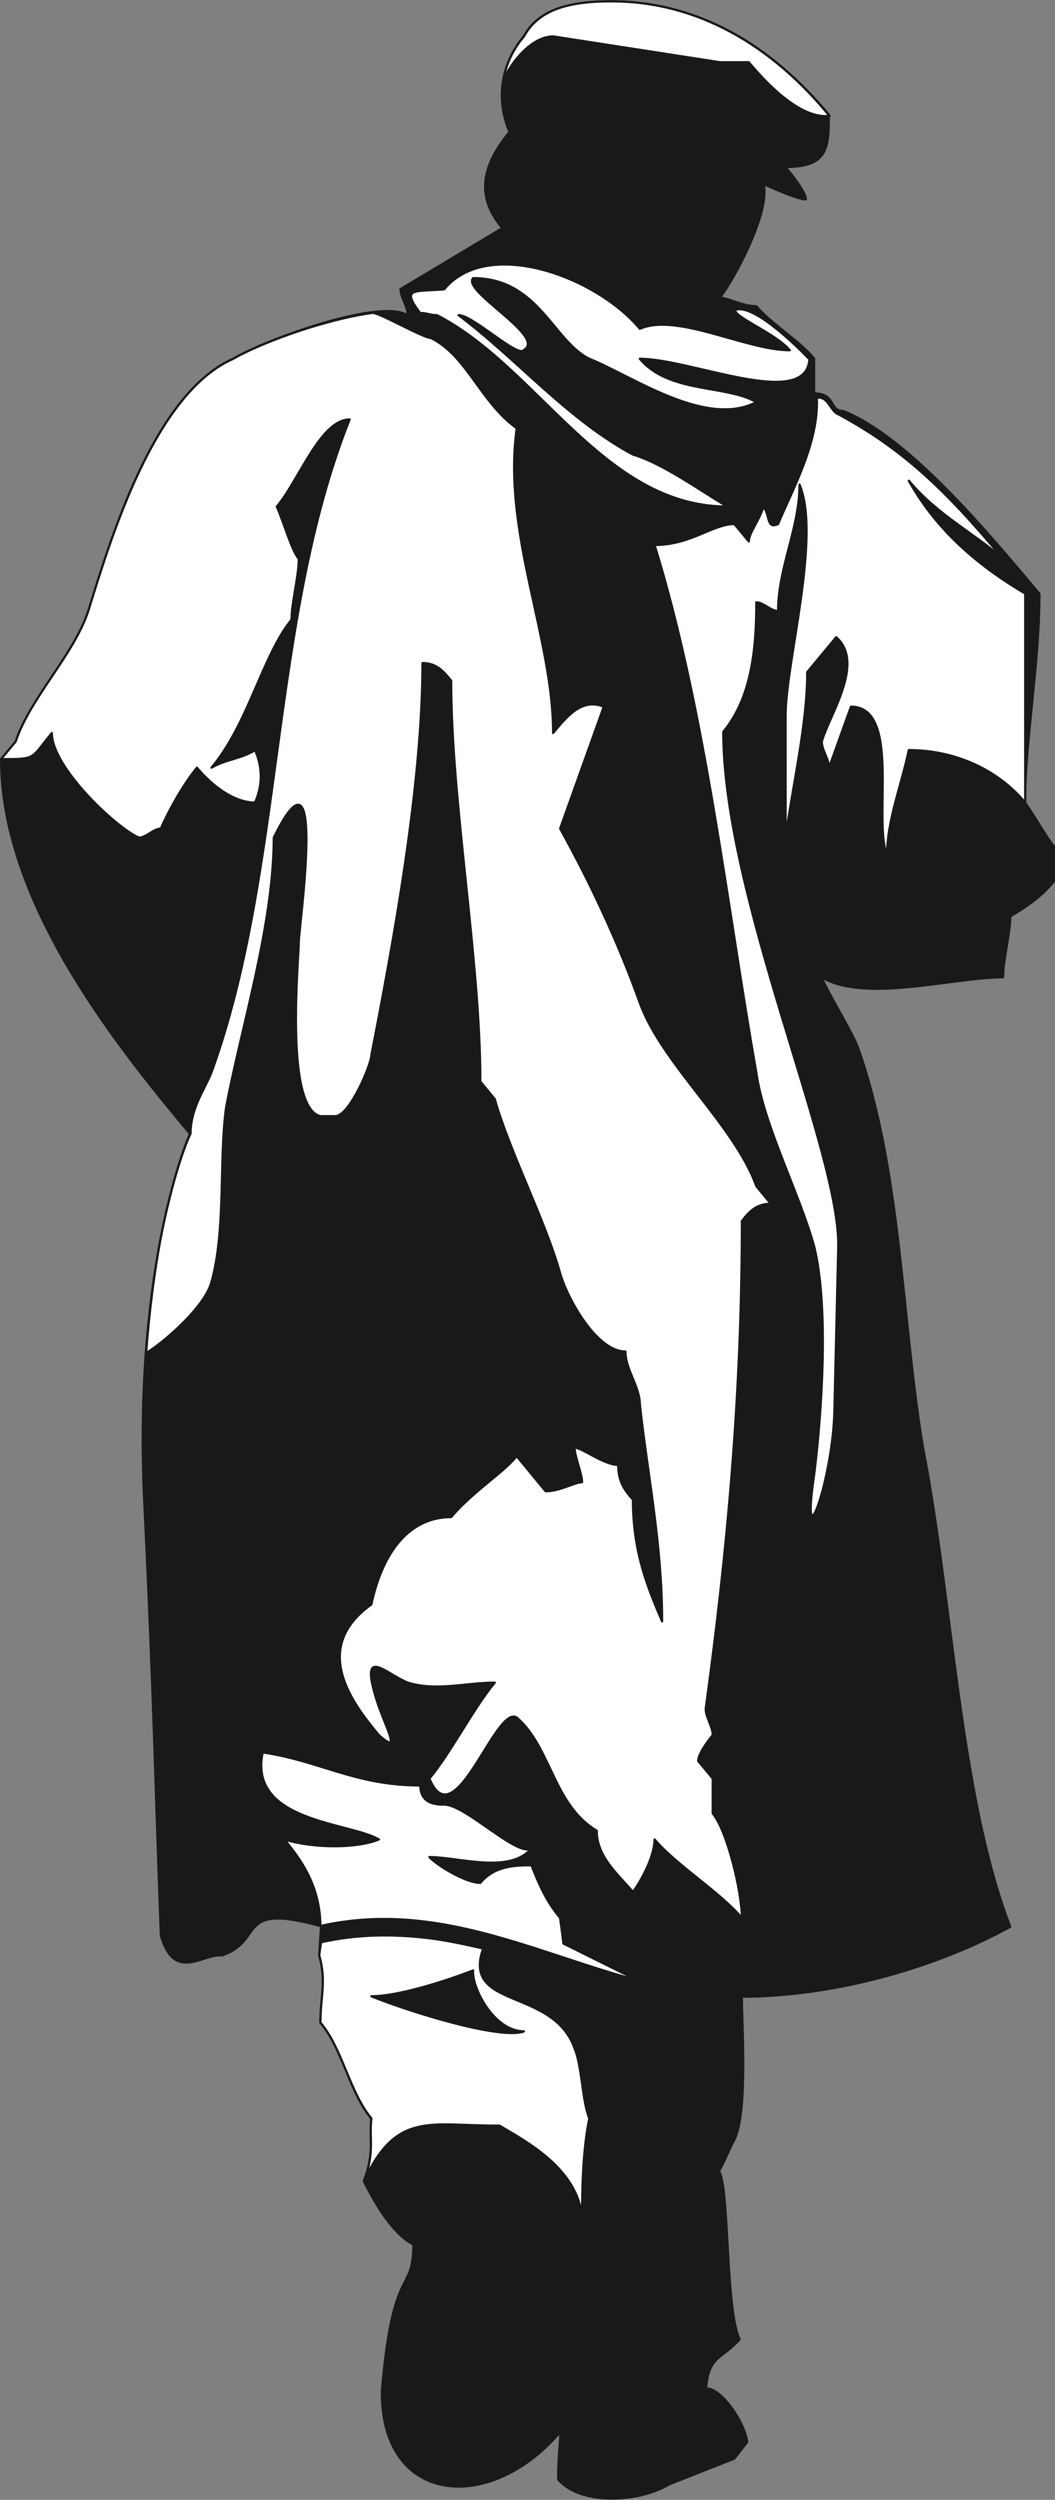 <svg xmlns="http://www.w3.org/2000/svg" xml:space="preserve" width="392.239" height="929.083" fill-rule="evenodd" stroke-linejoin="round" stroke-width="28.222" preserveAspectRatio="xMidYMid" version="1.2" viewBox="0 0 10378 24582"><rect x="0" y="0" width="10378" height="24582" fill="#808080" stroke="none"/><defs class="ClipPathGroup"><clipPath id="a" clipPathUnits="userSpaceOnUse"><path d="M0 0h10378v24582H0z"/></clipPath></defs><g class="SlideGroup"><g class="Slide" clip-path="url(#a)"><g class="Page"><g class="com.sun.star.drawing.ClosedBezierShape"><path fill="none" d="M0 2h10380v24580H0z" class="BoundingBox"/><path fill="#1B1918" d="M6013 13c855 0 1572 431 2141 1115 0 332-10 515-427 515 0 0 201 229 201 318-74 0-247-74-417-150 74 259-287 942-429 1115 74 0 216 84 358 84 145 172 429 343 569 515v343c218 0 145 173 287 173 643 256 1427 1199 1930 1798 0 686-142 1456-142 2055 69 86 214 346 285 429v343c-143 173-285 257-430 346 0 167-71 426-71 599-500 0-1356 254-1785 0 71 168 287 511 355 683 429 1199 429 2656 643 3944 287 1455 361 3426 858 4709-784 431-1785 688-2641 688 0 254 63 1168-79 1417-43 77-84 191-147 300 104 119 63 1369 205 1651-172 198-307 158-330 485 132-20 379 318 404 526l-127 163-643 254c-284 172-855 215-1089-46-10-122 20-386 20-470-704 825-1774 709-1756-412 109-1264 307-932 310-1432-196-97-366-381-488-622 109-287 51-414 74-615-214-257-282-688-501-945 0-254 61-404-12-660l18-287c-851-237-541 142-973 287-196-18-465 266-602-193-54-1418-71-2370-163-4252-109-2197 376-3481 450-3634C1081 10211 10 8839 10 7467l144-172c143-427 572-854 714-1283 213-688 643-2144 1430-2487 285-172 1428-599 1712-426 0-89-71-173-71-257l1001-599c-206-244-267-539 71-945-145-343-71-686 142-943 143-256 430-342 860-342Z"/><path fill="none" stroke="#1B1918" stroke-linecap="round" stroke-width="20" d="M6013 13c855 0 1572 431 2141 1115 0 332-10 515-427 515 0 0 201 229 201 318-74 0-247-74-417-150 74 259-287 942-429 1115 74 0 216 84 358 84 145 172 429 343 569 515v343c218 0 145 173 287 173 643 256 1427 1199 1930 1798 0 686-142 1456-142 2055 69 86 214 346 285 429v343c-143 173-285 257-430 346 0 167-71 426-71 599-500 0-1356 254-1785 0 71 168 287 511 355 683 429 1199 429 2656 643 3944 287 1455 361 3426 858 4709-784 431-1785 688-2641 688 0 254 63 1168-79 1417-43 77-84 191-147 300 104 119 63 1369 205 1651-172 198-307 158-330 485 132-20 379 318 404 526l-127 163-643 254c-284 172-855 215-1089-46-10-122 20-386 20-470-704 825-1774 709-1756-412 109-1264 307-932 310-1432-196-97-366-381-488-622 109-287 51-414 74-615-214-257-282-688-501-945 0-254 61-404-12-660l18-287c-851-237-541 142-973 287-196-18-465 266-602-193-54-1418-71-2370-163-4252-109-2197 376-3481 450-3634C1081 10211 10 8839 10 7467l144-172c143-427 572-854 714-1283 213-688 643-2144 1430-2487 285-172 1428-599 1712-426 0-89-71-173-71-257l1001-599c-206-244-267-539 71-945-145-343-71-686 142-943 143-256 430-342 860-342Z"/></g><g class="com.sun.star.drawing.ClosedBezierShape"><path fill="none" d="M-1 2h10098v21868H-1z" class="BoundingBox"/><path fill="#FFF" d="M3582 21446c106-290 48-411 71-615-214-256-285-688-501-942 0-259 61-406-12-663l18-127c373-84 734-81 1079-38 175 23 348 61 516 99-214 602 688 381 899 983 74 173 74 516 145 688-71 343-71 773-71 1027 0-516-557-803-813-956-668 6-1011-154-1331 544Zm0 0Zm71-1816c287 0 785-170 1001-254-16 160 200 599 500 599-213 84-1072-172-1501-345Zm0 0ZM6439 5359c503 1626 714 3564 1001 5187 71 517 430 1200 570 1715 145 602 74 1629 0 2231-140 942 183 63 198-618l38-1615c18-932-1131-3438-1131-5063 287-346 325-846 325-1273 71 0 143 86 214 86 0-426 211-817 211-1244 214 515-137 1752-137 2271v1201c69-518 213-1115 213-1628l285-343c287 254-71 770-142 1026 0 84 71 173 71 257l216-600c497 0 213 1118 355 1461 0-343 142-691 214-1034 429 0 858 173 1145 516V5837c-429-254-858-595-1145-1110 287 343 645 515 927 769-569-685-1001-1094-1644-1435-63-51-86-165-188-150 21 437-238 900-381 1242-115 51-76-76-143-172-48 150-145 261-145 343l-142-171c-213 0-427 206-785 206Zm0 0Zm-4565 5790c2-255 137-430 206-603 717-1971 575-4453 1359-6421-287 0-500 602-716 856 74 172 145 429 216 515 0 173-71 427-71 597-284 346-428 1029-788 1456 144-84 287-84 429-173 75 173 75 343 0 516-214 0-429-173-572-343-139 170-282 429-355 599-71 0-145 89-214 89-216-89-858-688-858-1029-213 257-145 257-500 257l144-173c143-429 572-853 714-1283 213-685 643-2138 1427-2481 145-87 504-239 863-340 177-51 358-92 508-112 68 0 495 246 569 246 355 170 490 633 848 889-142 1031 358 2055 358 2997 142-172 285-345 498-259l-429 1199c287 516 571 1118 784 1715 219 602 930 1200 1146 1801l143 173c-143 0-217 81-285 170 0 1712-145 3254-356 4796 0 86 69 173 69 259 0 0-143 170-143 254l143 173v343c142 170 287 772 287 1028-216-256-643-518-859-772 0 173-145 427-213 516-145-173-356-343-356-602-429-257-447-821-787-1113-208-132-610 1202-859 600 214-257 430-686 643-943-287 0-569 87-856 0-216-86-480-381-305 176 87 269 252 546 21 340-265-318-674-856-74-1285 112-521 376-859 785-859 216-254 503-426 645-599l284 345c143 0 285-89 359-89 0-83-74-256-74-340 74 0 287 170 429 170 0 170 71 259 145 341 0 515 142 858 287 1198 0-767-145-1452-219-2136 0-172-142-343-142-518-282 0-569-516-642-770-143-513-498-1198-643-1712l-142-173c0-1199-287-2743-287-3942-69-84-140-173-282-173 0 1199-287 2746-503 3856 0 89-214 600-356 600h-145c-355-85-213-1540-213-1710 0-150 282-2108-246-1029 0 856-326 1885-469 2654-71 514 0 1200-144 1716-69 256-498 615-643 698 33-437 84-805 140-1110 117-609 256-970 297-1046Zm0 0Zm1278 7790c755-170 1436 3 2104 216 332 107 680 229 1018 320l-731-363-33-252c-143-172-214-345-282-518-145 0-361 0-503 173-145 0-427-173-501-254 287 0 788 170 1004-84-145 84-648-432-859-432-198 5-234-99-234-188-645 0-983-241-1551-325-144 686 855 686 1143 856-214 89-643 89-930 0 213 254 350 503 355 851Zm0 0ZM4654 2735c-115 127 726 577 500 706-53 87-500-342-643-342 572 429 1072 1026 1715 1371 287 84 642 341 927 511-1214 0-1857-1369-2855-1882-74 0-91-21-165-21-193-254-59-208 236-233 429-519 1496-127 1925 388 366-160 1044 211 1475 211-143-170-586-343-530-399 196-56 657 419 723 488-33 503-1165-5-1668-5 287 343 859 254 1146 427-498 256-1214-254-1643-427-356-175-501-793-1143-793Zm0 0Zm3506-1595C7596 452 6868 13 6013 13c-430 0-717 86-859 345-104 122-178 272-203 434 68-170 277-434 490-434l1641 254h284c217 259 527 559 794 528Z"/><path fill="none" stroke="#1B1918" stroke-linecap="round" stroke-width="22" d="M3582 21446c106-290 48-411 71-615-214-256-285-688-501-942 0-259 61-406-12-663l18-127c373-84 734-81 1079-38 175 23 348 61 516 99-214 602 688 381 899 983 74 173 74 516 145 688-71 343-71 773-71 1027 0-516-557-803-813-956-668 6-1011-154-1331 544Z"/><path fill="none" stroke="#1B1918" stroke-linecap="round" stroke-width="22" d="M3653 19630c287 0 785-170 1001-254-16 160 200 599 500 599-213 84-1072-172-1501-345ZM6439 5359c503 1626 714 3564 1001 5187 71 517 430 1200 570 1715 145 602 74 1629 0 2231-140 942 183 63 198-618l38-1615c18-932-1131-3438-1131-5063 287-346 325-846 325-1273 71 0 143 86 214 86 0-426 211-817 211-1244 214 515-137 1752-137 2271v1201c69-518 213-1115 213-1628l285-343c287 254-71 770-142 1026 0 84 71 173 71 257l216-600c497 0 213 1118 355 1461 0-343 142-691 214-1034 429 0 858 173 1145 516V5837c-429-254-858-595-1145-1110 287 343 645 515 927 769-569-685-1001-1094-1644-1435-63-51-86-165-188-150 21 437-238 900-381 1242-115 51-76-76-143-172-48 150-145 261-145 343l-142-171c-213 0-427 206-785 206Z"/><path fill="none" stroke="#1B1918" stroke-linecap="round" stroke-width="22" d="M1874 11149c2-255 137-430 206-603 717-1971 575-4453 1359-6421-287 0-500 602-716 856 74 172 145 429 216 515 0 173-71 427-71 597-284 346-428 1029-788 1456 144-84 287-84 429-173 75 173 75 343 0 516-214 0-429-173-572-343-139 170-282 429-355 599-71 0-145 89-214 89-216-89-858-688-858-1029-213 257-145 257-500 257l144-173c143-429 572-853 714-1283 213-685 643-2138 1427-2481 145-87 504-239 863-340 177-51 358-92 508-112 68 0 495 246 569 246 355 170 490 633 848 889-142 1031 358 2055 358 2997 142-172 285-345 498-259l-429 1199c287 516 571 1118 784 1715 219 602 930 1200 1146 1801l143 173c-143 0-217 81-285 170 0 1712-145 3254-356 4796 0 86 69 173 69 259 0 0-143 170-143 254l143 173v343c142 170 287 772 287 1028-216-256-643-518-859-772 0 173-145 427-213 516-145-173-356-343-356-602-429-257-447-821-787-1113-208-132-610 1202-859 600 214-257 430-686 643-943-287 0-569 87-856 0-216-86-480-381-305 176 87 269 252 546 21 340-265-318-674-856-74-1285 112-521 376-859 785-859 216-254 503-426 645-599l284 345c143 0 285-89 359-89 0-83-74-256-74-340 74 0 287 170 429 170 0 170 71 259 145 341 0 515 142 858 287 1198 0-767-145-1452-219-2136 0-172-142-343-142-518-282 0-569-516-642-770-143-513-498-1198-643-1712l-142-173c0-1199-287-2743-287-3942-69-84-140-173-282-173 0 1199-287 2746-503 3856 0 89-214 600-356 600h-145c-355-85-213-1540-213-1710 0-150 282-2108-246-1029 0 856-326 1885-469 2654-71 514 0 1200-144 1716-69 256-498 615-643 698 33-437 84-805 140-1110 117-609 256-970 297-1046Z"/><path fill="none" stroke="#1B1918" stroke-linecap="round" stroke-width="22" d="M3152 18939c755-170 1436 3 2104 216 332 107 680 229 1018 320l-731-363-33-252c-143-172-214-345-282-518-145 0-361 0-503 173-145 0-427-173-501-254 287 0 788 170 1004-84-145 84-648-432-859-432-198 5-234-99-234-188-645 0-983-241-1551-325-144 686 855 686 1143 856-214 89-643 89-930 0 213 254 350 503 355 851ZM4654 2735c-115 127 726 577 500 706-53 87-500-342-643-342 572 429 1072 1026 1715 1371 287 84 642 341 927 511-1214 0-1857-1369-2855-1882-74 0-91-21-165-21-193-254-59-208 236-233 429-519 1496-127 1925 388 366-160 1044 211 1475 211-143-170-586-343-530-399 196-56 657 419 723 488-33 503-1165-5-1668-5 287 343 859 254 1146 427-498 256-1214-254-1643-427-356-175-501-793-1143-793Zm3506-1595C7596 452 6868 13 6013 13c-430 0-717 86-859 345-104 122-178 272-203 434 68-170 277-434 490-434l1641 254h284c217 259 527 559 794 528Z"/></g></g></g></g></svg>
